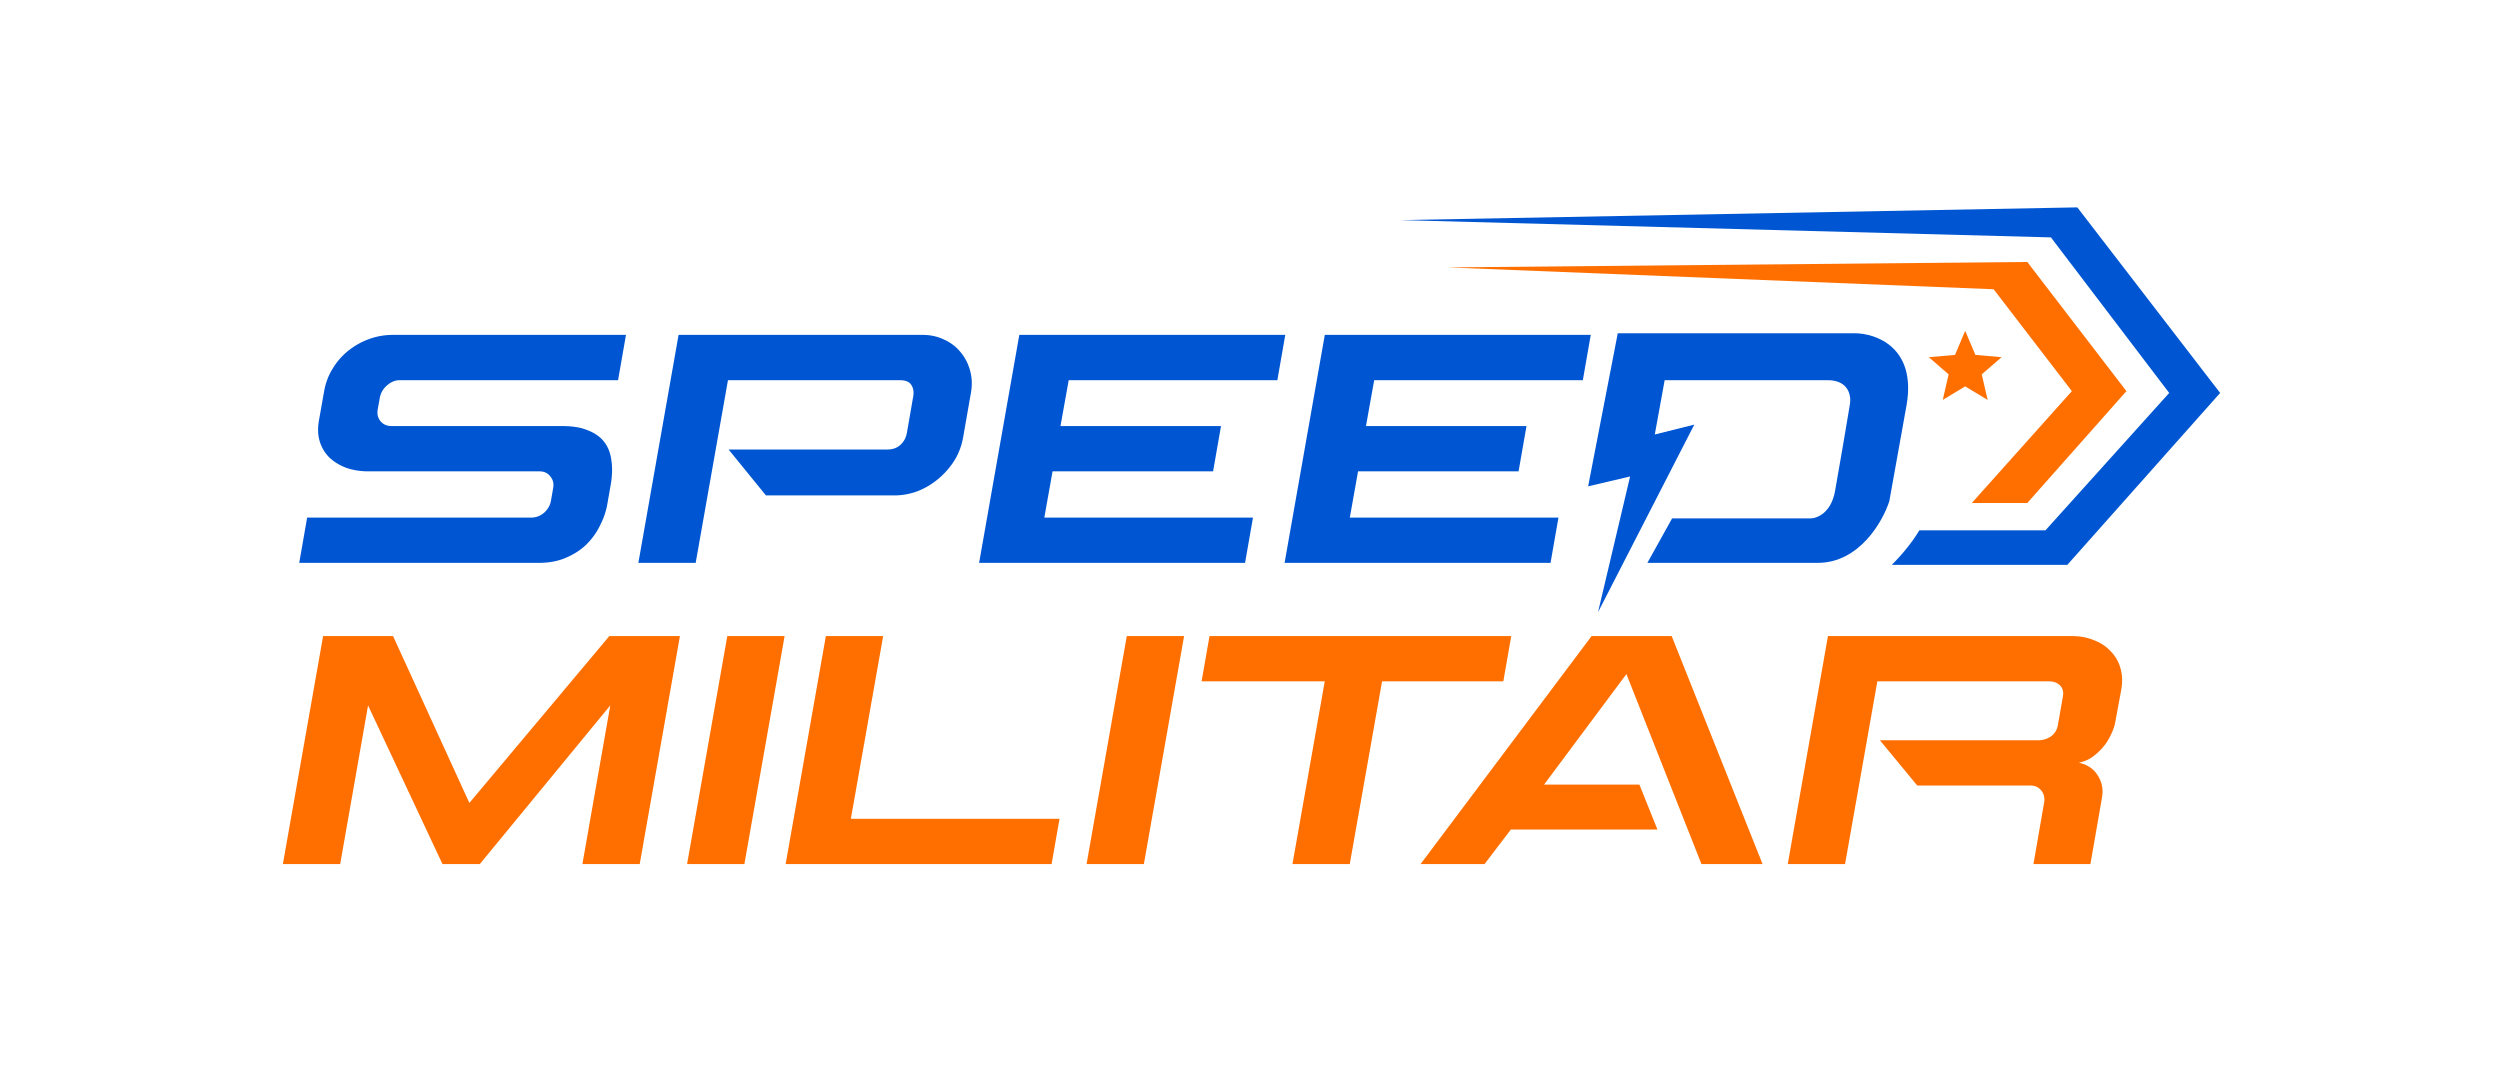 <svg width="1351" height="579" fill="none" xmlns="http://www.w3.org/2000/svg"><path d="M338.277 180.98L334 205.447H216.111c-2.509 0-4.79.913-6.844 2.738-2.053 1.711-3.365 3.821-3.935 6.33l-1.198 6.673c-.456 2.51.057 4.677 1.54 6.502 1.483 1.711 3.479 2.567 5.989 2.567h92.394c5.59 0 10.209.798 13.86 2.395 3.764 1.483 6.672 3.593 8.726 6.331 2.053 2.737 3.308 6.045 3.764 9.924.57 3.878.456 8.155-.342 12.832l-1.882 10.78c-.685 3.878-1.997 7.699-3.936 11.463-1.825 3.765-4.277 7.187-7.357 10.266-3.08 2.966-6.787 5.362-11.122 7.187-4.22 1.825-9.125 2.737-14.714 2.737H161.701l4.278-24.467h121.139c2.51 0 4.791-.856 6.844-2.567 2.054-1.825 3.308-3.992 3.765-6.502l1.197-6.844c.457-2.509-.057-4.619-1.54-6.33-1.368-1.825-3.308-2.738-5.817-2.738h-92.395c-4.334 0-8.326-.627-11.977-1.882-3.65-1.369-6.73-3.251-9.239-5.646-2.395-2.396-4.106-5.247-5.133-8.555-1.027-3.308-1.198-7.016-.513-11.122l2.908-16.426c.799-4.334 2.339-8.327 4.62-11.977 2.281-3.764 5.076-6.958 8.384-9.581a39.347 39.347 0 0111.293-6.331 37 37 0 0112.661-2.224h126.101zm160.343 0c4.221 0 8.099.855 11.635 2.566 3.536 1.597 6.502 3.878 8.897 6.844 2.396 2.852 4.107 6.217 5.133 10.095 1.027 3.764 1.141 7.814.343 12.148l-4.107 23.441c-.798 4.677-2.395 8.954-4.791 12.833a42.614 42.614 0 01-8.726 9.923 40.414 40.414 0 01-11.292 6.673c-4.107 1.483-8.27 2.225-12.491 2.225h-69.296l-20.189-24.81h85.721c2.966 0 5.361-.855 7.186-2.566 1.825-1.711 2.966-3.822 3.422-6.331l3.422-19.677c.457-2.509.114-4.619-1.026-6.33-1.027-1.711-3.137-2.567-6.331-2.567h-92.737l-17.452 98.725h-30.969l21.73-123.192H498.62zm195.94 0l-4.277 24.467H577.527l-4.448 24.81h86.748l-4.278 24.467h-86.748l-4.448 24.981h112.755l-4.278 24.467H529.106l21.73-123.192H694.56zm165.086 0l-4.278 24.467H742.613l-4.449 24.81h86.748l-4.277 24.467h-86.748l-4.449 24.981h112.756l-4.278 24.467H694.191l21.73-123.192h143.725z" fill="#0056D2"/><path d="M367.431 343.74l-21.729 123.193h-30.97l15.057-85.722-70.493 85.722h-20.19l-40.209-85.722-15.057 85.722h-30.969l21.73-123.193h37.813l41.235 90.17 75.627-90.17h38.155zm56.567 0l-21.73 123.193h-30.969l21.729-123.193h30.97zm53.261 0l-17.452 98.725h112.756l-4.278 24.468H424.56l21.73-123.193h30.969zm162.62 0l-21.73 123.193H587.18l21.73-123.193h30.969zm176.796 0l-4.277 24.467h-65.532l-17.452 98.726h-30.969l17.452-98.726h-66.558l4.277-24.467h163.059zm86.703 0l49.106 123.193h-33.022l-40.551-102.661-44.487 59.714h51.502l9.753 24.297h-79.22l-14.201 18.65h-34.563L860.09 343.74h43.288zm216.372 0c4.33 0 8.27.741 11.81 2.224 3.65 1.369 6.67 3.365 9.06 5.989 2.51 2.509 4.28 5.589 5.31 9.239 1.02 3.536 1.14 7.472.34 11.806l-3.25 17.624c-.46 2.281-1.31 4.619-2.57 7.015a28.236 28.236 0 01-4.45 6.673 31.44 31.44 0 01-5.81 5.133c-2.17 1.368-4.45 2.281-6.85 2.737 4.57.913 7.99 3.194 10.27 6.844 2.39 3.65 3.14 7.814 2.22 12.491l-6.16 35.418h-30.79l5.81-33.536c.35-2.51-.23-4.62-1.71-6.331-1.37-1.711-3.31-2.566-5.82-2.566h-61.08l-20.19-24.468h85.55c2.51 0 4.79-.684 6.85-2.053 2.05-1.483 3.3-3.479 3.76-5.989l2.74-15.57c.45-2.509-.06-4.505-1.54-5.988-1.48-1.483-3.48-2.225-5.99-2.225h-92.74l-17.449 98.726h-30.97l21.73-123.193h131.919zm-69.9-127.618l3.2-13.812-10.72-9.29 14.16-1.228 5.5-13.025 5.51 13.025 14.15 1.228-10.71 9.29 3.19 13.812-12.14-7.324-12.14 7.324z" fill="#FF6F00"/><path d="M1095.54 271.831h-29.99l54.08-60.466-42.28-55.057-294.952-11.799 313.142-2.949 53.58 69.805-53.58 60.466z" fill="#FF6F00"/><path d="M1037.23 286.579c-4.72 7.865-10.67 14.441-14.91 18.68h94.85l82.59-92.91-77.18-100.284-365.745 6.882 351.485 9.34 63.91 84.062-66.86 74.23h-68.14z" fill="#0056D2"/><path d="M894.248 234.799l5.336-29.35h88.051c11.74 0 12.895 8.894 12.007 13.341-1.779 10.673-5.87 34.953-8.005 46.693-2.134 11.74-9.783 14.675-13.341 14.675h-74.709l-13.341 24.014h92.053c22.411 0 35.131-22.235 38.691-33.352l9.34-52.03c5.33-30.951-16.46-38.689-28.02-38.689H874.237l-16.01 82.714 22.68-5.336-17.343 73.375 52.03-101.391-21.346 5.336z" fill="#0056D2"/></svg>